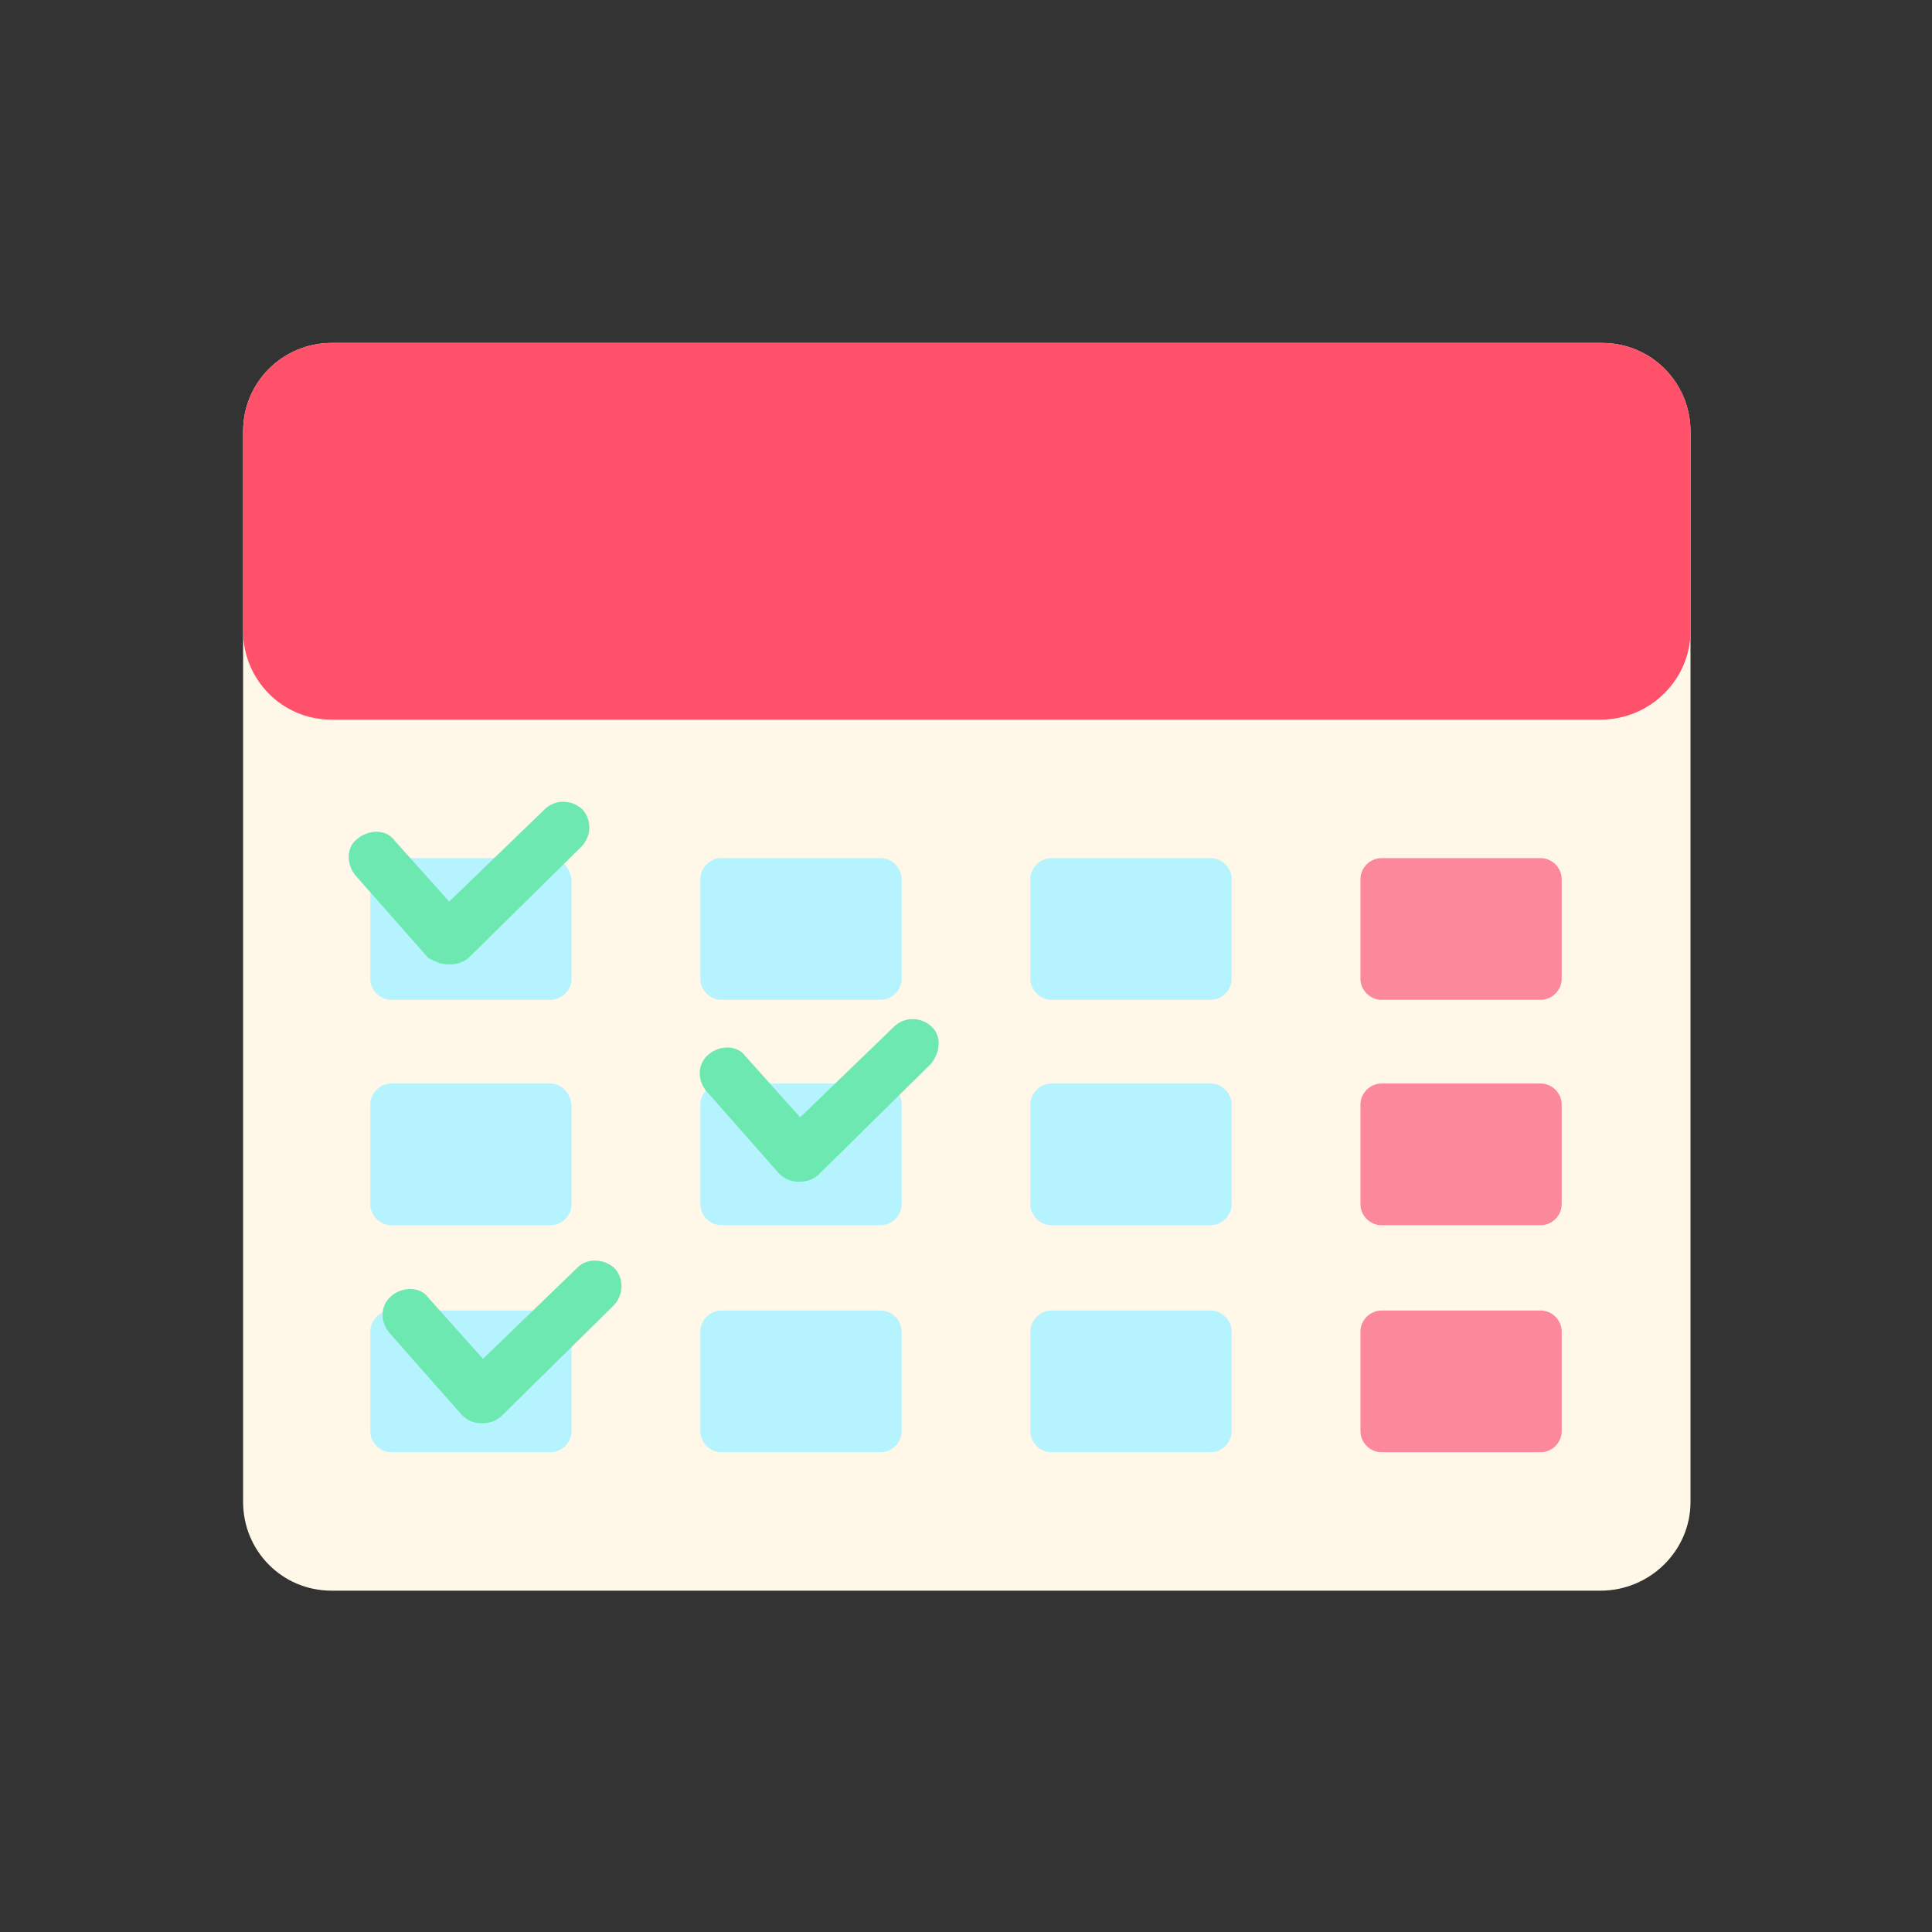 <?xml version="1.0" ?>
<!-- Скачано с сайта svg4.ru / Downloaded from svg4.ru -->
<svg width="800px" height="800px" viewBox="0 0 120 120" id="Layer_1" version="1.1" xml:space="preserve" xmlns="http://www.w3.org/2000/svg" xmlns:xlink="http://www.w3.org/1999/xlink">
<rect x="0" y="0" width="120" height="120" fill="#333333" stroke="none"/>
<style type="text/css">
	.st0{fill:#FFF8E9;}
	.st1{fill:#FF5169;}
	.st2{fill:#B5F3FF;}
	.st3{fill:#FC889C;}
	.st4{fill:#6DE8B1;}
</style>
<g>
<path class="st0" d="M99.4,98.8H20.6c-3.1,0-5.5-2.5-5.5-5.5V26.8c0-3.1,2.5-5.5,5.5-5.5h78.9c3.1,0,5.5,2.5,5.5,5.5v66.5   C105,96.3,102.5,98.8,99.4,98.8z"/>
<path class="st1" d="M99.4,44.7H20.6c-3.1,0-5.5-2.5-5.5-5.5V26.8c0-3.1,2.5-5.5,5.5-5.5h78.9c3.1,0,5.5,2.5,5.5,5.5v12.4   C105,42.2,102.5,44.7,99.4,44.7z"/>
<g>
<path class="st2" d="M34.2,53.3h-9.9c-0.7,0-1.3,0.6-1.3,1.3v6.2c0,0.7,0.6,1.3,1.3,1.3h9.9c0.7,0,1.3-0.6,1.3-1.3v-6.2    C35.4,53.9,34.9,53.3,34.2,53.3z"/>
<path class="st2" d="M54.7,53.3h-9.9c-0.7,0-1.3,0.6-1.3,1.3v6.2c0,0.7,0.6,1.3,1.3,1.3h9.9c0.7,0,1.3-0.6,1.3-1.3v-6.2    C56,53.9,55.4,53.3,54.7,53.3z"/>
<path class="st2" d="M75.2,53.3h-9.9c-0.7,0-1.3,0.6-1.3,1.3v6.2c0,0.7,0.6,1.3,1.3,1.3h9.9c0.7,0,1.3-0.6,1.3-1.3v-6.2    C76.5,53.9,75.9,53.3,75.2,53.3z"/>
<path class="st2" d="M34.2,67.3h-9.9c-0.7,0-1.3,0.6-1.3,1.3v6.2c0,0.7,0.6,1.3,1.3,1.3h9.9c0.7,0,1.3-0.6,1.3-1.3v-6.2    C35.4,67.9,34.9,67.3,34.2,67.3z"/>
<path class="st2" d="M54.7,67.3h-9.9c-0.7,0-1.3,0.6-1.3,1.3v6.2c0,0.7,0.6,1.3,1.3,1.3h9.9c0.7,0,1.3-0.6,1.3-1.3v-6.2    C56,67.9,55.4,67.3,54.7,67.3z"/>
<path class="st2" d="M75.2,67.3h-9.9c-0.7,0-1.3,0.6-1.3,1.3v6.2c0,0.7,0.6,1.3,1.3,1.3h9.9c0.7,0,1.3-0.6,1.3-1.3v-6.2    C76.5,67.9,75.9,67.3,75.2,67.3z"/>
<path class="st2" d="M34.2,81.4h-9.9c-0.7,0-1.3,0.6-1.3,1.3v6.2c0,0.7,0.6,1.3,1.3,1.3h9.9c0.7,0,1.3-0.6,1.3-1.3v-6.2    C35.4,82,34.9,81.4,34.2,81.4z"/>
<path class="st2" d="M54.7,81.4h-9.9c-0.7,0-1.3,0.6-1.3,1.3v6.2c0,0.7,0.6,1.3,1.3,1.3h9.9c0.7,0,1.3-0.6,1.3-1.3v-6.2    C56,82,55.4,81.4,54.7,81.4z"/>
<path class="st2" d="M75.2,81.4h-9.9c-0.7,0-1.3,0.6-1.3,1.3v6.2c0,0.7,0.6,1.3,1.3,1.3h9.9c0.7,0,1.3-0.6,1.3-1.3v-6.2    C76.5,82,75.9,81.4,75.2,81.4z"/>
</g>
<g>
<path class="st3" d="M95.7,53.3h-9.9c-0.7,0-1.3,0.6-1.3,1.3v6.2c0,0.7,0.6,1.3,1.3,1.3h9.9c0.7,0,1.3-0.6,1.3-1.3v-6.2    C97,53.9,96.4,53.3,95.7,53.3z"/>
<path class="st3" d="M95.7,67.3h-9.9c-0.7,0-1.3,0.6-1.3,1.3v6.2c0,0.7,0.6,1.3,1.3,1.3h9.9c0.7,0,1.3-0.6,1.3-1.3v-6.2    C97,67.9,96.4,67.3,95.7,67.3z"/>
<path class="st3" d="M95.7,81.4h-9.9c-0.7,0-1.3,0.6-1.3,1.3v6.2c0,0.7,0.6,1.3,1.3,1.3h9.9c0.7,0,1.3-0.6,1.3-1.3v-6.2    C97,82,96.4,81.4,95.7,81.4z"/>
</g>
<g>
<path class="st4" d="M27.9,59.9c0.5,0,0.8-0.1,1.2-0.4l7-6.9c0.6-0.6,0.7-1.6,0.1-2.3c-0.6-0.6-1.6-0.7-2.3-0.1L27.9,56l-3.4-3.8    c-0.5-0.7-1.6-0.7-2.3-0.1c-0.7,0.5-0.7,1.6-0.1,2.3l4.5,5.1C27,59.7,27.3,59.9,27.9,59.9z"/>
<path class="st4" d="M57.9,63.8c-0.6-0.6-1.6-0.7-2.3-0.1l-5.9,5.7l-3.4-3.8c-0.5-0.7-1.6-0.7-2.3-0.1s-0.7,1.6-0.1,2.3l4.5,5.1    c0.3,0.3,0.7,0.5,1.2,0.5c0.5,0,0.8-0.1,1.2-0.4l7-6.9C58.4,65.4,58.5,64.4,57.9,63.8z"/>
<path class="st4" d="M35.9,78.7L30,84.4l-3.4-3.8c-0.5-0.7-1.6-0.7-2.3-0.1s-0.7,1.6-0.1,2.3l4.5,5.1c0.3,0.3,0.7,0.5,1.2,0.5    c0.5,0,0.8-0.1,1.2-0.4l7-6.9c0.6-0.6,0.7-1.6,0.1-2.3C37.6,78.2,36.5,78.1,35.9,78.7z"/>
</g>
</g>
</svg>
